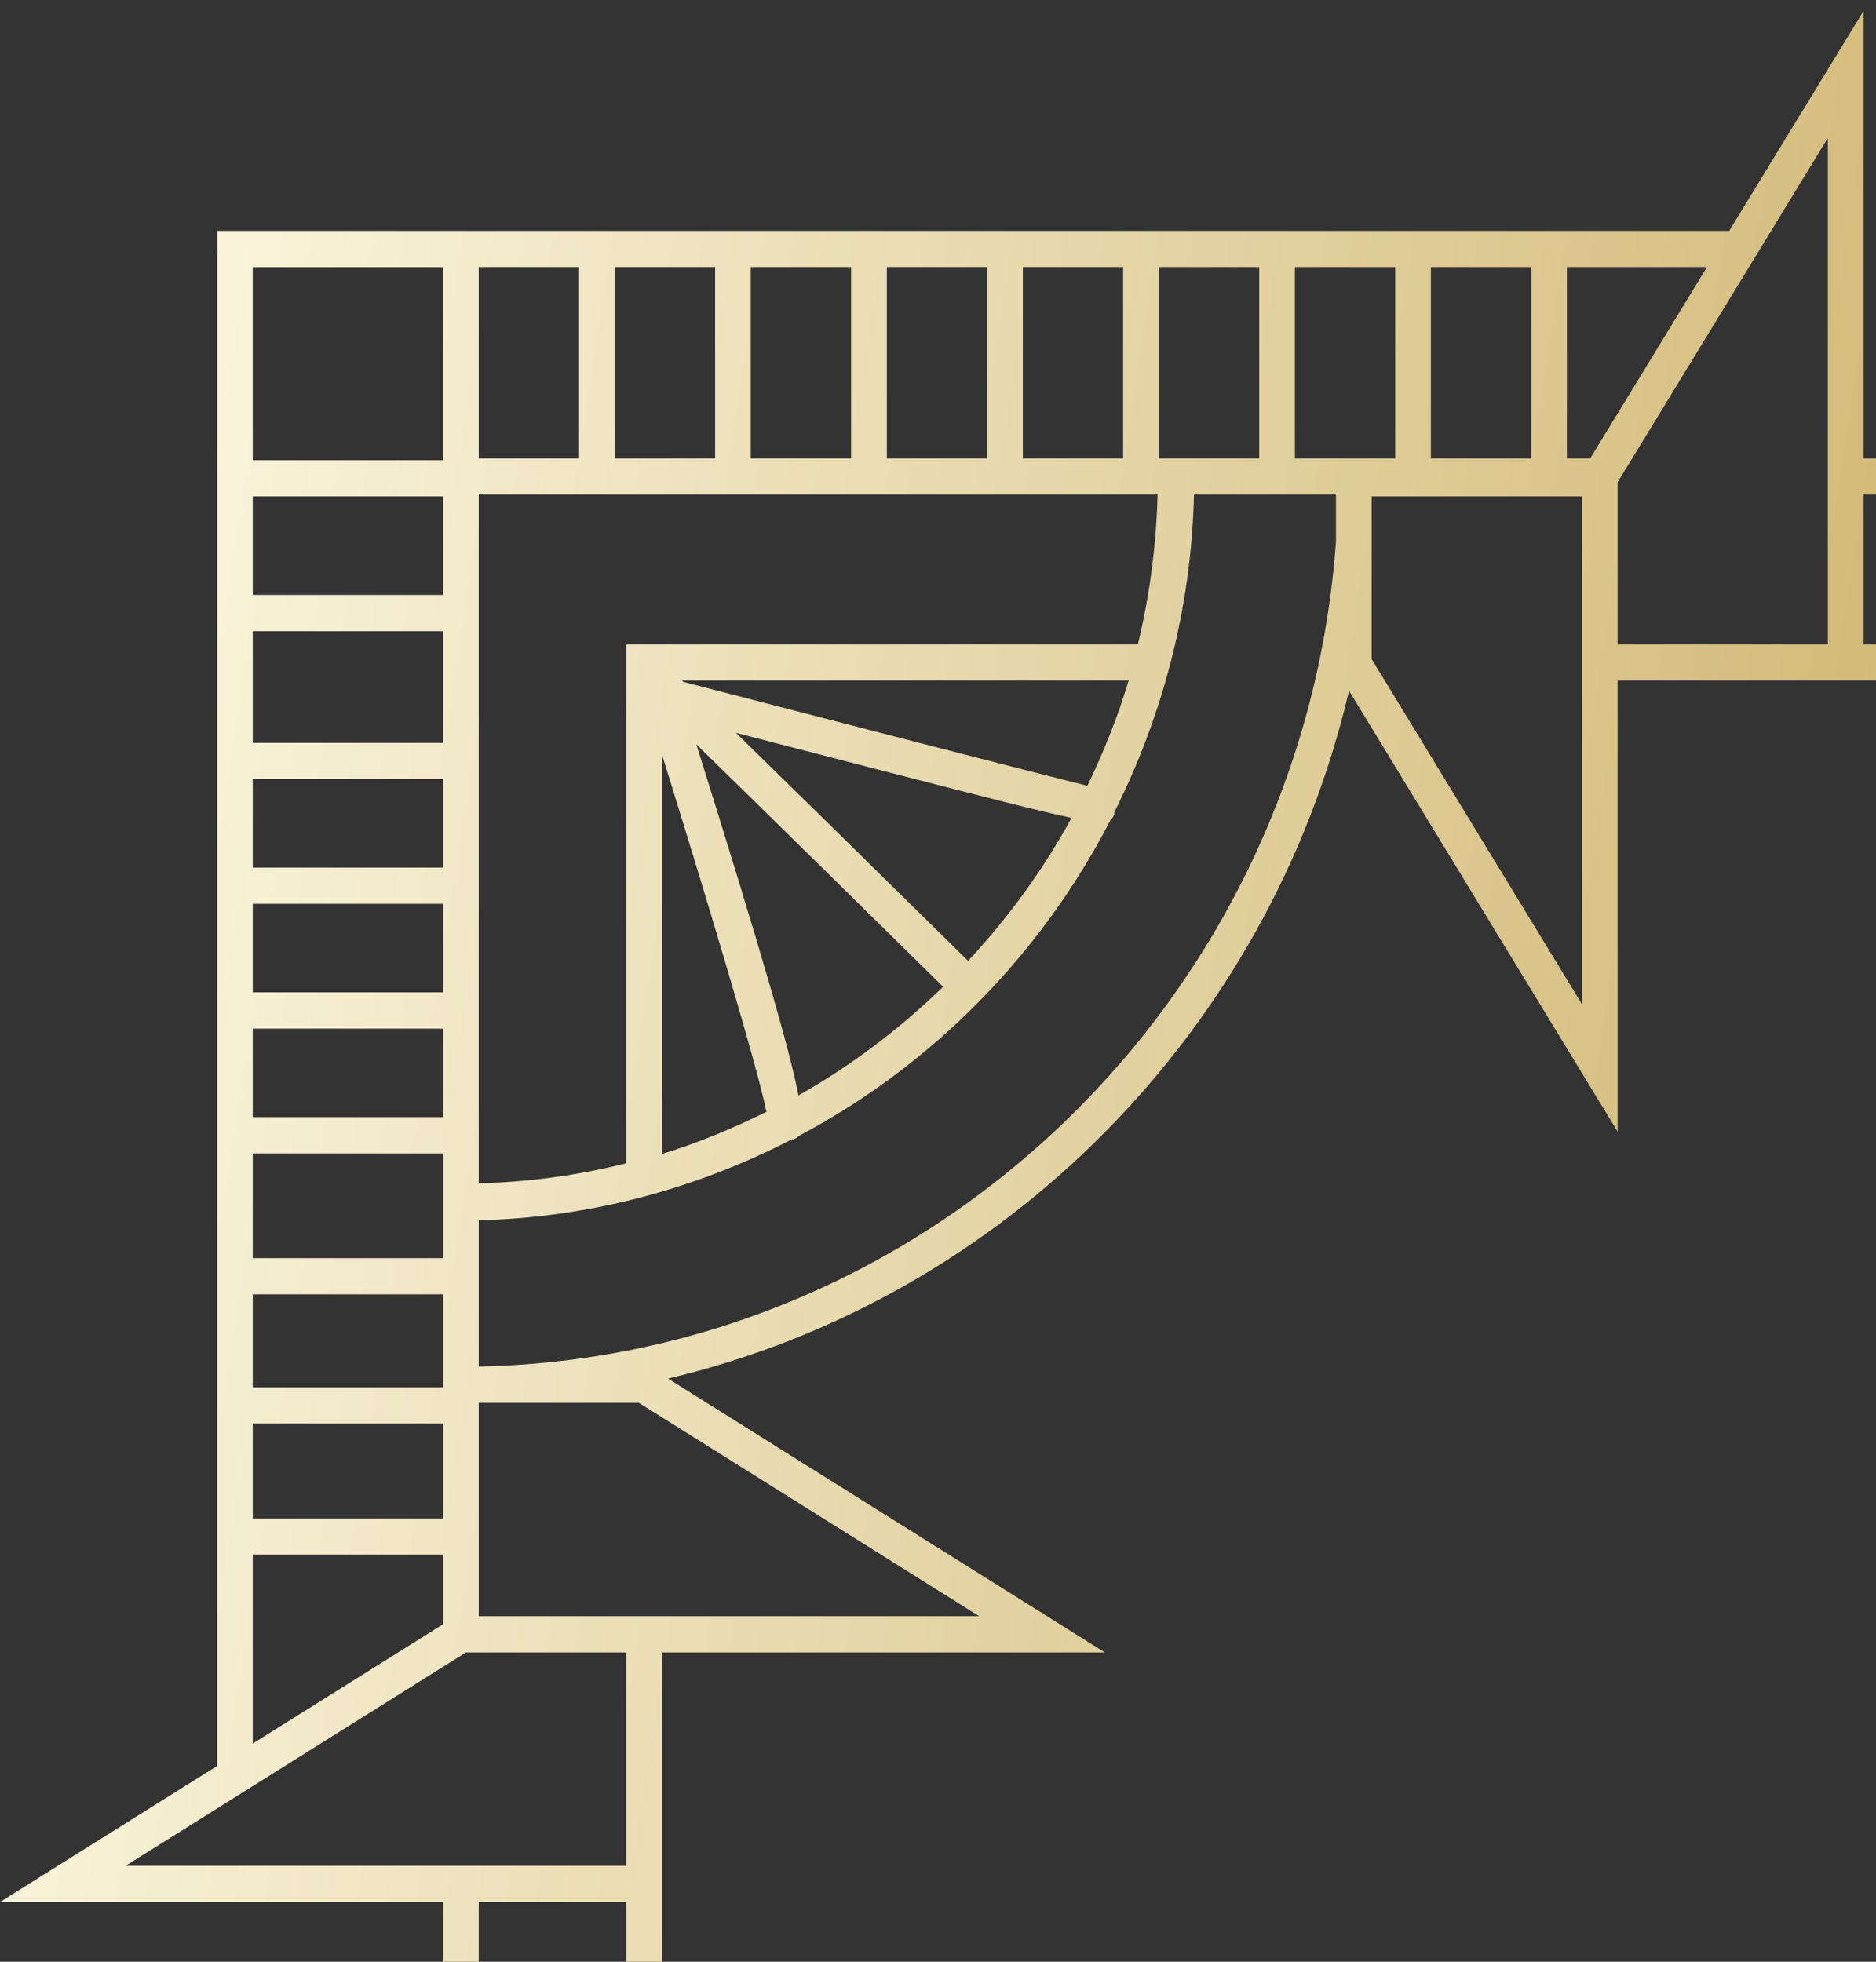 <svg width="22" height="23" viewBox="0 0 22 23" fill="none" xmlns="http://www.w3.org/2000/svg">
<rect x="0" y="0" width="22" height="23" fill="#333333" stroke="none"/>
<path id="left" fill-rule="evenodd" clip-rule="evenodd" d="M21.854 5.375H22V5.799H21.854V7.554H22V7.978H21.854H18.97V13.268L15.82 8.099C14.885 12.089 11.774 15.232 7.834 16.163L12.957 19.374H7.762V22.299V23H7.343V22.299H5.614V23H5.196V22.3H0L2.546 20.705V2.979H2.547V2.92V2.707H20.278L21.854 0.128V5.375ZM5.195 3.132V5.375V5.396H2.964V3.132H5.195ZM21.435 7.554H18.97V5.654L21.435 1.618V7.554ZM13.575 5.799C13.56 6.403 13.48 6.989 13.344 7.554H7.343V13.639C6.787 13.778 6.209 13.859 5.614 13.874V5.799H13.575ZM16.085 7.726V5.82H18.551V7.978V11.773L16.085 7.726ZM2.964 16.69H5.196V17.803H2.964V16.69ZM2.964 15.175H5.196V16.024V16.266H2.964V15.175ZM2.964 13.523H5.196V13.885V14.751H2.964V13.523ZM2.964 12.06H5.196V13.098H2.964V12.06ZM2.964 10.597H5.196V11.635H2.964V10.597ZM2.964 9.134H5.196V10.172H2.964V9.134ZM2.964 7.4H5.196V8.71H2.964V7.4ZM2.964 5.82H5.196V6.975H2.964V5.82ZM8.166 8.727C8.881 9.425 10.105 10.628 11.06 11.569C10.552 12.063 9.984 12.493 9.364 12.843C9.26 12.309 8.934 11.178 8.166 8.727ZM8.63 8.592L10.341 9.034L10.4 9.049L10.4 9.049C11.563 9.349 12.205 9.514 12.566 9.589C12.233 10.2 11.822 10.761 11.353 11.266C10.128 10.059 9.218 9.166 8.63 8.592ZM12.752 9.213C12.115 9.055 9.702 8.432 8.014 7.995C8.009 7.99 8.002 7.983 7.997 7.978H13.236C13.108 8.406 12.943 8.816 12.752 9.213ZM7.762 8.844C8.266 10.461 8.881 12.502 8.988 13.035C8.595 13.23 8.187 13.4 7.762 13.53V8.844ZM5.614 16.448H7.493L11.483 18.949H7.762H5.614V16.448ZM5.614 16.022V14.307C6.937 14.274 8.182 13.93 9.292 13.355L9.297 13.365C9.323 13.352 9.347 13.34 9.366 13.319C10.928 12.492 12.207 11.196 13.023 9.614C13.047 9.596 13.058 9.569 13.071 9.537L13.062 9.534C13.63 8.406 13.97 7.142 14.002 5.799H15.667V6.345C15.287 11.678 10.941 15.913 5.614 16.022ZM18.648 5.375H18.375V3.131H20.018L18.648 5.375ZM17.957 5.375H16.78V3.131H17.957V5.375ZM16.362 5.375H16.112H15.185V3.131H16.362L16.362 5.375ZM14.767 5.375H13.59V3.131H14.767V5.375ZM13.171 5.375H11.995V3.131H13.171V5.375ZM11.576 5.375H10.4V3.131H11.576V5.375ZM9.981 5.375H8.804V3.131H9.981V5.375ZM8.386 5.375H7.209V3.131H8.386V5.375ZM6.791 5.375H5.614V3.131H6.791V5.375ZM2.964 18.227H5.196V19.043L2.964 20.442V18.227ZM5.464 19.374H7.343V21.875H1.474L5.464 19.374Z" fill="url(#paint0_linear_12012_54126)"/>
<defs>
<linearGradient id="paint0_linear_12012_54126" x1="0" y1="0.128" x2="25.523" y2="4.068" gradientUnits="userSpaceOnUse">
<stop stop-color="#FFFCE9"/>
<stop offset="1" stop-color="#CDB26B"/>
</linearGradient>
</defs>
</svg>
